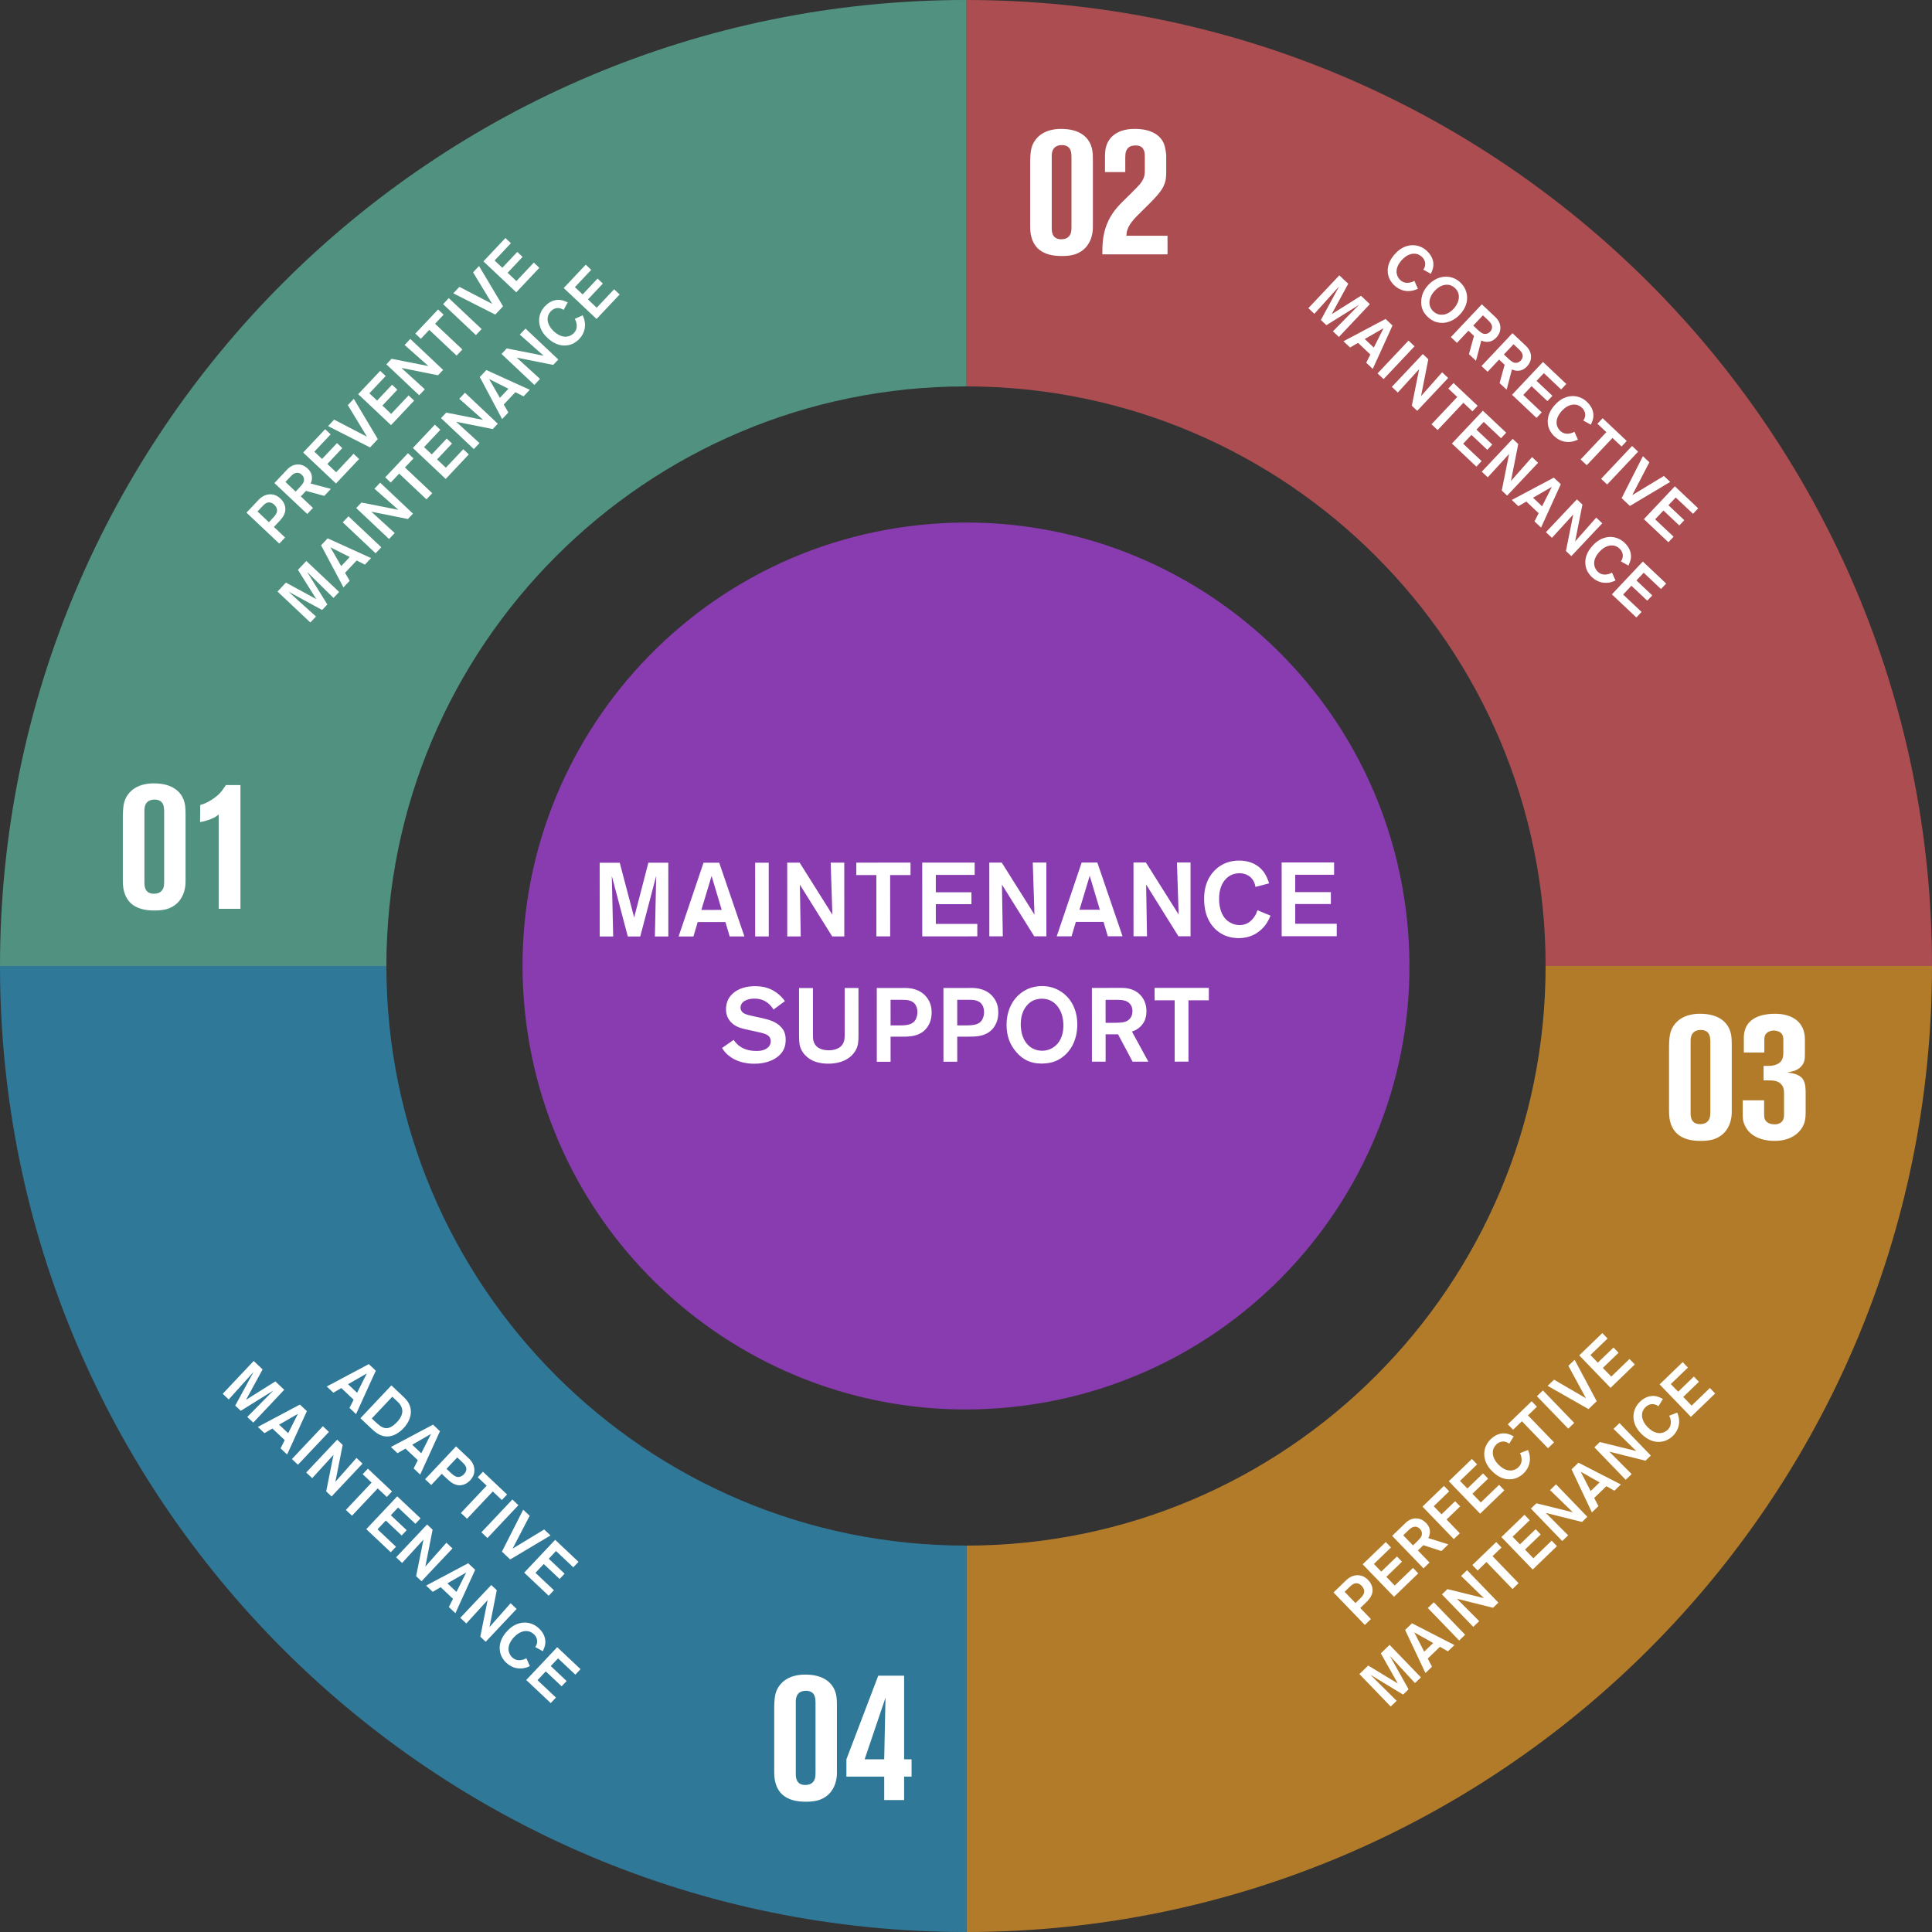 <?xml version="1.0" encoding="utf-8"?>
<!-- Generator: Adobe Illustrator 16.0.0, SVG Export Plug-In . SVG Version: 6.00 Build 0)  -->
<!DOCTYPE svg PUBLIC "-//W3C//DTD SVG 1.1//EN" "http://www.w3.org/Graphics/SVG/1.1/DTD/svg11.dtd">
<svg version="1.1" id="Layer_1" xmlns="http://www.w3.org/2000/svg" xmlns:xlink="http://www.w3.org/1999/xlink" x="0px" y="0px"
	 width="500px" height="500px" viewBox="0 0 500 500" enable-background="new 0 0 500 500" xml:space="preserve">
<rect x="0" y="0" width="500" height="500" fill="#333333" stroke="none"/>
<g opacity="0.8">
	<g>
		<path fill="#9D3ECE" d="M238.002,135.87c63.022-6.624,119.501,39.1,126.127,102.135c6.625,63.035-39.113,119.503-102.136,126.126
			c-63.034,6.626-119.501-39.1-126.127-102.135C129.241,198.962,174.968,142.495,238.002,135.87z"/>
	</g>
	<g opacity="0.8">
		<path fill="#60C7AB" d="M250.14,0v100c-0.05,0-0.09,0-0.14,0c-82.85,0-150,67.16-150,150H0C0,111.93,111.93,0,250,0
			C250.05,0,250.09,0,250.14,0z"/>
	</g>
	<g opacity="0.8">
		<path fill="#EF5C63" d="M500,250H400c0-82.79-67.08-149.92-149.86-150V0C388.15,0.08,500,111.98,500,250z"/>
	</g>
	<g opacity="0.8">
		<path fill="#FAA426" d="M400,250h100c0,138.02-111.85,249.92-249.86,250V400C332.92,399.92,400,332.789,400,250z"/>
	</g>
	<g opacity="0.8">
		<path fill="#2DA0D1" d="M250.14,400v100c-0.05,0-0.09,0-0.14,0C111.93,500,0,388.07,0,250h100c0,82.84,67.15,150,150,150
			C250.05,400,250.09,400,250.14,400z"/>
	</g>
</g>
<g>
	<path fill="#FFFFFF" d="M169.481,242.361l0.344-15.683l-4.13,15.685l-3.218,0.001l-4.144-15.681l0.358,15.683l-3.488,0.001
		l-0.008-19.089l5.191-0.002l3.737,14.167l3.671-14.17l5.165-0.002l0.008,19.089L169.481,242.361z"/>
	<path fill="#FFFFFF" d="M188.842,242.353l-1.11-3.731l-7.165,0.003l-1.107,3.732l-3.839,0.001l6.454-19.092l4.056-0.002
		l6.525,19.087L188.842,242.353z M184.157,226.699l-2.646,8.789l5.272-0.002L184.157,226.699z"/>
	<path fill="#FFFFFF" d="M195.441,242.35l-0.008-19.089l3.515-0.001l0.008,19.089L195.441,242.35z"/>
	<path fill="#FFFFFF" d="M215.368,242.342l-8.361-13.381l0.222,13.384l-3.488,0.001l-0.008-19.089l3.217-0.001l8.469,13.462
		l-0.438-13.465l3.515-0.001l0.008,19.089L215.368,242.342z"/>
	<path fill="#FFFFFF" d="M230.369,226.464l0.007,15.872l-3.569,0.001l-0.007-15.872l-5.191,0.002l-0.001-3.218l14.033-0.006
		l0.001,3.218L230.369,226.464z"/>
	<path fill="#FFFFFF" d="M238.678,242.332l-0.008-19.089l13.573-0.006l0.002,3.191l-10.059,0.004l0.002,4.488l9.221-0.004
		l0.001,3.082l-9.22,0.004l0.002,5.11l10.735-0.004l0.001,3.218L238.678,242.332z"/>
	<path fill="#FFFFFF" d="M267.665,242.32l-8.359-13.381l0.221,13.384l-3.488,0.001l-0.008-19.089l3.218-0.001l8.469,13.462
		l-0.438-13.465l3.516-0.001l0.008,19.089L267.665,242.32z"/>
	<path fill="#FFFFFF" d="M286.701,242.312l-1.109-3.731l-7.165,0.003l-1.107,3.732l-3.84,0.001l6.454-19.092l4.057-0.001
		l6.523,19.086L286.701,242.312z M282.017,226.658l-2.646,8.789l5.272-0.002L282.017,226.658z"/>
	<path fill="#FFFFFF" d="M304.98,242.304l-8.359-13.381l0.221,13.384l-3.488,0.001l-0.008-19.089l3.218-0.001l8.469,13.462
		l-0.438-13.465l3.516-0.001l0.008,19.089L304.98,242.304z"/>
	<path fill="#FFFFFF" d="M327.369,239.537c-0.892,1.136-2.973,3.246-6.813,3.248c-0.648,0-2.189-0.054-3.84-0.81
		c-2.163-1.027-5.085-3.622-5.088-9.272c0-1.027-0.001-3.758,1.756-6.273c0.919-1.325,3.107-3.706,7.299-3.708
		c3.65-0.001,5.57,1.81,6.436,3.026c0.623,0.919,1.002,1.865,1.327,2.866l-3.542,0.921c-0.027-0.243-0.135-0.865-0.487-1.514
		c-0.73-1.352-2.164-2.054-3.679-2.026c-1.081,0-1.838,0.325-2.216,0.515c-1.406,0.704-3.027,2.543-3.026,6.112
		c0,0.541,0.027,2.812,1.138,4.515c0.378,0.568,0.839,1.054,1.38,1.406c1.136,0.784,2.271,0.864,2.784,0.864
		c1.487,0,2.596-0.596,3.515-1.732c0.379-0.459,0.676-1.027,0.757-1.163c0.108-0.244,0.189-0.46,0.352-0.947l3.38,1.404
		C328.396,237.941,328.017,238.698,327.369,239.537z"/>
	<path fill="#FFFFFF" d="M331.697,242.293l-0.008-19.089l13.573-0.006l0.002,3.191l-10.059,0.004l0.002,4.488l9.22-0.004
		l0.001,3.082l-9.22,0.004l0.002,5.11l10.734-0.004l0.001,3.218L331.697,242.293z"/>
	<path fill="#FFFFFF" d="M201.469,273.309c-2.297,1.948-5.379,1.976-6.245,1.977c-1.136,0-4.786-0.052-7.437-2.836
		c-0.325-0.352-0.676-0.811-0.919-1.243l3-2.083c0.839,1.243,2.408,2.864,5.922,2.862c0.163,0,0.838,0,1.406-0.135
		c0.405-0.081,2.271-0.596,2.27-2.38c0-0.189-0.027-0.703-0.352-1.136c-0.65-0.865-2.38-1.107-3.327-1.324l-2.271-0.513
		c-0.974-0.216-2.028-0.432-2.894-0.891c-0.893-0.459-2.732-1.675-2.733-4.433c0-0.434,0.054-1.677,0.729-2.813
		c0.864-1.461,2.946-3.139,6.812-3.14c1.704-0.001,5.057,0.268,7.708,3.863l-2.946,2.191c-0.595-0.946-1.947-2.839-4.949-2.837
		c-0.189,0-2.596-0.026-3.379,1.461c-0.162,0.298-0.216,0.568-0.216,0.865c0,0.324,0.081,0.595,0.243,0.865
		c0.46,0.784,1.515,1.026,3.273,1.405l1.974,0.432c1.812,0.404,3.813,0.944,5.084,2.432c0.541,0.594,1.109,1.459,1.11,3.217
		C203.333,270.848,202.793,272.173,201.469,273.309z"/>
	<path fill="#FFFFFF" d="M221.856,270.894c-0.621,1.92-2.81,4.381-7.488,4.383c-2.244,0.001-4.488-0.538-6.058-2.268
		c-0.243-0.244-0.893-1.028-1.218-2.055c-0.297-0.973-0.298-1.865-0.299-3.894l-0.005-11.355l3.596-0.002l0.005,11.734
		c0,1.136,0.001,1.541,0.19,2.109c0.352,1.136,1.38,2.27,3.921,2.269c0.459,0,3.083-0.001,3.866-2.164
		c0.216-0.621,0.243-1.136,0.242-2.406l-0.005-11.545l3.569-0.002l0.005,11.004C222.18,268.893,222.207,269.813,221.856,270.894z"/>
	<path fill="#FFFFFF" d="M238.566,267.211c-1.648,1.055-3.433,1.083-5.299,1.083l-2.785,0.002l0.003,6.489l-3.569,0.001
		l-0.008-19.089l6.435-0.003c0.459,0,0.919-0.027,1.379,0c0.838,0.053,3.245,0.214,4.949,2.215c1.38,1.595,1.435,3.379,1.435,4.136
		C241.107,265.019,239.566,266.561,238.566,267.211z M236.995,260.154c-0.812-1.406-2.407-1.405-3.786-1.405l-2.731,0.002
		l0.003,6.625l2.569-0.002c0.243,0,0.514-0.027,0.757-0.027c1.839-0.082,2.649-0.649,3.109-1.407
		c0.189-0.324,0.514-1.027,0.513-2.001C237.428,261.344,237.293,260.695,236.995,260.154z"/>
	<path fill="#FFFFFF" d="M255.818,267.204c-1.648,1.054-3.434,1.082-5.299,1.083l-2.786,0.001l0.003,6.489l-3.569,0.002
		l-0.008-19.089l6.435-0.003c0.46,0,0.92-0.028,1.379-0.001c0.839,0.054,3.245,0.215,4.949,2.215c1.38,1.596,1.435,3.38,1.435,4.137
		C258.358,265.012,256.818,266.553,255.818,267.204z M254.247,260.146c-0.813-1.405-2.407-1.405-3.786-1.404l-2.731,0.001
		l0.003,6.625l2.569-0.001c0.243,0,0.514-0.027,0.757-0.027c1.839-0.082,2.649-0.649,3.109-1.408
		c0.189-0.324,0.513-1.027,0.513-2.001C254.68,261.336,254.544,260.687,254.247,260.146z"/>
	<path fill="#FFFFFF" d="M276.154,272.521c-0.432,0.46-1.54,1.569-3.243,2.191c-0.596,0.217-1.703,0.541-3.325,0.542
		c-2.704,0.001-4.76-0.89-6.545-2.944c-1.786-2.027-2.544-4.406-2.545-7.056c0-0.622,0.026-2.082,0.566-3.705
		c1.242-3.813,4.513-6.356,8.596-6.357c3.678-0.002,5.868,1.998,6.761,3.025c1.001,1.135,2.408,3.352,2.382,7.002
		C278.802,266.41,278.668,269.79,276.154,272.521z M274.067,260.976c-1-1.622-2.516-2.514-4.436-2.513
		c-1.189,0-2.054,0.38-2.433,0.569c-1.352,0.729-3.026,2.516-3.025,6.085c0.001,0.729,0.028,4.244,2.706,6.001
		c1.163,0.756,2.325,0.811,2.813,0.811c0.378-0.001,1.243-0.028,2.189-0.461c1.406-0.649,3.244-2.273,3.323-5.869
		C275.232,264.031,274.933,262.354,274.067,260.976z"/>
	<path fill="#FFFFFF" d="M293.109,274.759l-3.761-7.083l-3.218,0.002l0.003,7.084l-3.542,0.001l-0.008-19.089l7.813-0.003
		c0.865-0.001,3.435,0.079,5.139,2.323c1.109,1.459,1.165,3.108,1.165,3.73c0,0.297-0.027,1.243-0.351,2.136
		c-0.298,0.784-1.216,2.435-3.406,3.111l4.248,7.785L293.109,274.759z M291.886,259.319c-0.622-0.405-1.353-0.566-2.867-0.566
		l-2.893,0.002l0.003,5.948l1.271-0.001c2.082-0.001,3.38-0.001,4.245-0.461c0.541-0.298,1.432-1.001,1.432-2.542
		C293.077,261.213,293.022,260.077,291.886,259.319z"/>
	<path fill="#FFFFFF" d="M307.571,258.88l0.006,15.872l-3.569,0.002l-0.006-15.872l-5.191,0.002l-0.002-3.217l14.033-0.006
		l0.002,3.217L307.571,258.88z"/>
</g>
<g>
	<path fill="#FFFFFF" d="M73.802,132.324c-0.224,1.176-0.961,1.982-1.744,2.813l-1.168,1.24l2.889,2.724l-1.498,1.588l-8.497-8.012
		l2.7-2.864c0.193-0.205,0.375-0.42,0.58-0.614c0.375-0.35,1.457-1.354,3.063-1.271c1.289,0.056,2.105,0.781,2.443,1.099
		C73.893,130.274,73.932,131.607,73.802,132.324z M70.003,130.06c-0.966-0.229-1.636,0.481-2.215,1.094l-1.146,1.216l2.948,2.781
		l1.077-1.144c0.104-0.108,0.204-0.24,0.307-0.349c0.734-0.853,0.823-1.451,0.679-1.974c-0.064-0.22-0.241-0.659-0.675-1.068
		C70.713,130.367,70.368,130.155,70.003,130.06z"/>
	<path fill="#FFFFFF" d="M83.924,128.341l-4.73-1.301l-1.35,1.432l3.152,2.973l-1.486,1.577l-8.496-8.012l3.279-3.478
		c0.363-0.385,1.477-1.494,3.19-1.311c1.115,0.12,1.872,0.788,2.149,1.048c0.132,0.125,0.542,0.534,0.803,1.053
		c0.225,0.461,0.572,1.563-0.046,2.821l5.247,1.379L83.924,128.341z M76.541,122.403c-0.441,0.106-0.82,0.364-1.455,1.038
		l-1.215,1.288l2.648,2.496l0.533-0.566c0.873-0.926,1.418-1.504,1.577-2.082c0.094-0.365,0.155-1.058-0.53-1.705
		C77.883,122.668,77.355,122.215,76.541,122.403z"/>
	<path fill="#FFFFFF" d="M86.953,125.128l-8.496-8.012l5.696-6.041l1.421,1.339l-4.222,4.477l1.997,1.884l3.87-4.104l1.372,1.293
		l-3.87,4.104l2.274,2.145l4.506-4.778l1.432,1.351L86.953,125.128z"/>
	<path fill="#FFFFFF" d="M97.779,113.647l-2.02,2.142l-10.857-5.509l1.578-1.673l8.496,4.419l-4.956-8.174l1.544-1.636
		L97.779,113.647z"/>
	<path fill="#FFFFFF" d="M101.195,110.024l-8.496-8.012l5.695-6.041l1.421,1.339l-4.222,4.477l1.998,1.884l3.869-4.104l1.372,1.293
		l-3.87,4.104l2.275,2.145l4.505-4.777l1.433,1.351L101.195,110.024z"/>
	<path fill="#FFFFFF" d="M113.36,97.123l-9.464-1.899l6.049,5.521l-1.465,1.553l-8.496-8.012l1.35-1.432l9.545,1.885l-6.174-5.459
		l1.475-1.564l8.497,8.012L113.36,97.123z"/>
	<path fill="#FFFFFF" d="M112.594,83.783l7.064,6.661l-1.498,1.589l-7.064-6.661l-2.179,2.311l-1.433-1.351l5.89-6.246l1.433,1.351
		L112.594,83.783z"/>
	<path fill="#FFFFFF" d="M123.165,86.725l-8.497-8.012l1.476-1.564l8.497,8.012L123.165,86.725z"/>
	<path fill="#FFFFFF" d="M130.189,79.276l-2.02,2.142l-10.857-5.509l1.577-1.673l8.497,4.419l-4.957-8.174l1.544-1.637
		L130.189,79.276z"/>
	<path fill="#FFFFFF" d="M133.604,75.654l-8.497-8.012l5.697-6.042l1.42,1.339l-4.221,4.477l1.998,1.884l3.869-4.104l1.371,1.293
		l-3.869,4.104l2.275,2.145l4.504-4.777l1.433,1.351L133.604,75.654z"/>
	<path fill="#FFFFFF" d="M86.307,154.745l-6.832-6.737l5.243,8.422l-1.35,1.432l-8.717-4.74l7.127,6.425l-1.463,1.553l-8.497-8.011
		l2.179-2.311l7.873,4.286l-4.764-7.583l2.168-2.298l8.496,8.011L86.307,154.745z"/>
	<path fill="#FFFFFF" d="M94.433,146.128l-2.127-1.073l-3.008,3.189l1.197,2.059l-1.612,1.709l-5.784-10.888l1.702-1.805
		l11.231,5.111L94.433,146.128z M85.502,141.639l2.799,4.868l2.213-2.347L85.502,141.639z"/>
	<path fill="#FFFFFF" d="M97.202,143.192l-8.497-8.011l1.476-1.564l8.497,8.011L97.202,143.192z"/>
	<path fill="#FFFFFF" d="M105.565,134.322l-9.464-1.898l6.049,5.521l-1.465,1.552l-8.496-8.011l1.35-1.432l9.545,1.885l-6.174-5.459
		l1.475-1.564l8.497,8.011L105.565,134.322z"/>
	<path fill="#FFFFFF" d="M104.799,120.982l7.064,6.661l-1.498,1.588l-7.064-6.661l-2.179,2.311l-1.433-1.35l5.89-6.246l1.433,1.35
		L104.799,120.982z"/>
	<path fill="#FFFFFF" d="M115.347,123.948l-8.497-8.011l5.696-6.041l1.42,1.339l-4.221,4.477l1.998,1.884l3.869-4.104l1.372,1.294
		l-3.87,4.104l2.275,2.145l4.504-4.777l1.433,1.35L115.347,123.948z"/>
	<path fill="#FFFFFF" d="M127.511,111.048l-9.463-1.898l6.047,5.521l-1.463,1.552l-8.497-8.011l1.351-1.432l9.545,1.885
		l-6.175-5.459l1.476-1.564l8.496,8.011L127.511,111.048z"/>
	<path fill="#FFFFFF" d="M135.501,102.575l-2.126-1.073l-3.008,3.189l1.196,2.059l-1.612,1.709l-5.783-10.888l1.701-1.805
		l11.231,5.111L135.501,102.575z M126.57,98.087l2.799,4.868l2.213-2.347L126.57,98.087z"/>
	<path fill="#FFFFFF" d="M143.172,94.44l-9.463-1.898l6.047,5.521l-1.463,1.552l-8.497-8.011l1.351-1.432l9.545,1.885l-6.175-5.459
		l1.476-1.564l8.496,8.011L143.172,94.44z"/>
	<path fill="#FFFFFF" d="M151.34,83.318c0.131,0.874,0.195,2.686-1.415,4.395c-0.272,0.289-0.943,0.952-1.972,1.368
		c-1.366,0.532-3.747,0.742-6.262-1.629c-0.457-0.431-1.673-1.577-2.055-3.415c-0.204-0.965-0.344-2.938,1.416-4.804
		c1.531-1.625,3.143-1.719,4.049-1.593c0.67,0.109,1.25,0.338,1.831,0.613l-1.077,1.962c-0.12-0.09-0.442-0.303-0.879-0.418
		c-0.908-0.243-1.822,0.1-2.445,0.786c-0.454,0.481-0.627,0.955-0.702,1.202c-0.277,0.921-0.14,2.415,1.449,3.913
		c0.24,0.227,1.263,1.168,2.485,1.39c0.412,0.069,0.821,0.069,1.205-0.024c0.826-0.176,1.338-0.647,1.554-0.876
		c0.624-0.662,0.825-1.405,0.705-2.292c-0.046-0.361-0.173-0.732-0.199-0.824c-0.063-0.15-0.126-0.277-0.274-0.554l2.045-0.915
		C151.061,82.192,151.24,82.678,151.34,83.318z"/>
	<path fill="#FFFFFF" d="M154.384,82.55l-8.497-8.011l5.697-6.041l1.42,1.339l-4.222,4.477l1.998,1.884l3.87-4.104l1.371,1.294
		l-3.869,4.104l2.274,2.145l4.505-4.777l1.432,1.35L154.384,82.55z"/>
</g>
<g>
	<path fill="#FFFFFF" d="M365.242,75.274c-0.874,0.131-2.685,0.195-4.394-1.416c-0.289-0.271-0.952-0.943-1.368-1.972
		c-0.532-1.365-0.742-3.746,1.63-6.261c0.431-0.457,1.577-1.673,3.415-2.055c0.965-0.203,2.939-0.344,4.804,1.414
		c1.625,1.533,1.719,3.145,1.594,4.05c-0.109,0.67-0.338,1.25-0.613,1.831l-1.963-1.076c0.091-0.121,0.303-0.442,0.419-0.879
		c0.243-0.908-0.101-1.822-0.786-2.445c-0.481-0.455-0.955-0.627-1.203-0.703c-0.921-0.276-2.415-0.139-3.913,1.449
		c-0.227,0.24-1.168,1.264-1.39,2.486c-0.069,0.412-0.069,0.82,0.024,1.205c0.176,0.826,0.647,1.338,0.876,1.553
		c0.662,0.625,1.405,0.825,2.291,0.706c0.361-0.046,0.732-0.173,0.825-0.2c0.151-0.063,0.277-0.125,0.554-0.273l0.914,2.045
		C366.369,74.995,365.883,75.174,365.242,75.274z"/>
	<path fill="#FFFFFF" d="M373.559,83.548c-0.385,0.022-1.344,0.052-2.363-0.387c-0.355-0.153-0.985-0.475-1.707-1.155
		c-1.204-1.135-1.744-2.395-1.676-4.058c0.057-1.651,0.719-3.028,1.831-4.208c0.261-0.277,0.885-0.915,1.807-1.41
		c2.153-1.175,4.676-0.934,6.494,0.78c1.637,1.543,1.771,3.353,1.737,4.185c-0.031,0.926-0.336,2.502-1.88,4.115
		C377.303,81.94,375.824,83.388,373.559,83.548z M377.478,77.535c0.236-1.142-0.063-2.174-0.918-2.98
		c-0.53-0.499-1.074-0.693-1.321-0.768c-0.908-0.243-2.403-0.152-3.901,1.437c-0.306,0.325-1.77,1.9-1.316,3.806
		c0.2,0.825,0.695,1.338,0.912,1.542c0.168,0.159,0.565,0.51,1.167,0.714c0.898,0.302,2.397,0.352,3.943-1.215
		C376.713,79.383,377.284,78.512,377.478,77.535z"/>
	<path fill="#FFFFFF" d="M380.163,91.662l1.3-4.73l-1.432-1.35l-2.973,3.152l-1.576-1.486l8.012-8.497l3.478,3.28
		c0.385,0.362,1.494,1.477,1.311,3.19c-0.119,1.115-0.788,1.872-1.048,2.149c-0.125,0.132-0.534,0.541-1.053,0.803
		c-0.461,0.225-1.563,0.572-2.821-0.046l-1.379,5.247L380.163,91.662z M386.101,84.28c-0.106-0.441-0.364-0.82-1.038-1.455
		l-1.288-1.215l-2.496,2.648l0.566,0.533c0.926,0.873,1.504,1.418,2.082,1.577c0.366,0.095,1.058,0.155,1.705-0.53
		C385.836,85.621,386.288,85.094,386.101,84.28z"/>
	<path fill="#FFFFFF" d="M388.094,99.141l1.3-4.73l-1.432-1.351l-2.973,3.153l-1.577-1.486l8.012-8.497l3.478,3.279
		c0.385,0.363,1.494,1.478,1.311,3.19c-0.119,1.115-0.788,1.873-1.048,2.149c-0.125,0.132-0.534,0.542-1.053,0.803
		c-0.461,0.225-1.563,0.573-2.821-0.046l-1.379,5.248L388.094,99.141z M394.031,91.758c-0.106-0.441-0.364-0.82-1.038-1.455
		l-1.287-1.215l-2.496,2.647l0.565,0.533c0.926,0.874,1.504,1.419,2.082,1.577c0.366,0.095,1.058,0.156,1.705-0.53
		C393.766,93.1,394.219,92.572,394.031,91.758z"/>
	<path fill="#FFFFFF" d="M391.307,102.17l8.012-8.496l6.041,5.696l-1.34,1.421l-4.476-4.222l-1.884,1.997l4.104,3.87l-1.294,1.372
		l-4.104-3.87l-2.145,2.274l4.778,4.506l-1.351,1.432L391.307,102.17z"/>
	<path fill="#FFFFFF" d="M406.653,114.323c-0.873,0.131-2.686,0.195-4.395-1.416c-0.288-0.273-0.951-0.943-1.368-1.973
		c-0.531-1.365-0.742-3.746,1.63-6.262c0.432-0.457,1.578-1.672,3.415-2.055c0.965-0.203,2.938-0.344,4.804,1.416
		c1.625,1.531,1.719,3.145,1.594,4.049c-0.109,0.67-0.338,1.25-0.613,1.832l-1.963-1.078c0.09-0.119,0.303-0.441,0.419-0.879
		c0.243-0.907-0.101-1.821-0.786-2.445c-0.48-0.453-0.953-0.627-1.202-0.701c-0.921-0.277-2.414-0.141-3.912,1.449
		c-0.228,0.24-1.168,1.262-1.39,2.485c-0.069,0.412-0.069,0.821,0.023,1.205c0.177,0.825,0.648,1.337,0.877,1.554
		c0.662,0.623,1.404,0.824,2.291,0.705c0.361-0.045,0.731-0.174,0.824-0.199c0.15-0.063,0.277-0.126,0.555-0.273l0.913,2.043
		C407.78,114.043,407.293,114.221,406.653,114.323z"/>
	<path fill="#FFFFFF" d="M417.307,113.342l-6.66,7.064l-1.59-1.498l6.662-7.064l-2.311-2.179l1.35-1.433l6.246,5.89l-1.35,1.433
		L417.307,113.342z"/>
	<path fill="#FFFFFF" d="M414.365,123.912l8.012-8.496l1.564,1.476l-8.012,8.497L414.365,123.912z"/>
	<path fill="#FFFFFF" d="M421.815,130.938l-2.143-2.021l5.509-10.856l1.673,1.577l-4.42,8.497l8.174-4.957l1.637,1.544
		L421.815,130.938z"/>
	<path fill="#FFFFFF" d="M425.437,134.353l8.012-8.497l6.041,5.697l-1.339,1.42l-4.477-4.221l-1.885,1.998l4.104,3.869l-1.293,1.371
		l-4.104-3.869l-2.145,2.275l4.777,4.504l-1.351,1.433L425.437,134.353z"/>
	<path fill="#FFFFFF" d="M344.956,85.745l6.737-6.832l-8.422,5.243l-1.432-1.35l4.74-8.717l-6.425,7.127l-1.553-1.463l8.011-8.497
		l2.311,2.179l-4.286,7.873l7.583-4.764l2.298,2.168l-8.011,8.496L344.956,85.745z"/>
	<path fill="#FFFFFF" d="M353.573,93.871l1.073-2.127l-3.189-3.008l-2.059,1.197l-1.709-1.612l10.888-5.784l1.805,1.702
		l-5.111,11.231L353.573,93.871z M358.061,84.94l-4.868,2.799l2.347,2.213L358.061,84.94z"/>
	<path fill="#FFFFFF" d="M356.509,96.64l8.011-8.497l1.564,1.476l-8.011,8.497L356.509,96.64z"/>
	<path fill="#FFFFFF" d="M365.379,105.003l1.898-9.464l-5.521,6.049l-1.552-1.465l8.011-8.496l1.432,1.35l-1.885,9.545l5.459-6.174
		l1.564,1.475l-8.011,8.497L365.379,105.003z"/>
	<path fill="#FFFFFF" d="M378.719,104.237l-6.661,7.064l-1.588-1.498l6.661-7.064l-2.311-2.179l1.35-1.433l6.246,5.89l-1.35,1.433
		L378.719,104.237z"/>
	<path fill="#FFFFFF" d="M375.752,114.785l8.011-8.497l6.041,5.696l-1.339,1.42l-4.477-4.221l-1.884,1.998l4.104,3.869l-1.294,1.372
		l-4.104-3.87l-2.145,2.275l4.777,4.504l-1.35,1.433L375.752,114.785z"/>
	<path fill="#FFFFFF" d="M388.653,126.949l1.898-9.463l-5.521,6.047l-1.552-1.463l8.011-8.497l1.432,1.351l-1.885,9.545l5.459-6.175
		l1.564,1.476l-8.011,8.496L388.653,126.949z"/>
	<path fill="#FFFFFF" d="M397.125,134.939l1.073-2.126l-3.189-3.008l-2.059,1.196l-1.709-1.612l10.888-5.783l1.806,1.701
		l-5.112,11.231L397.125,134.939z M401.614,126.008l-4.868,2.799l2.347,2.213L401.614,126.008z"/>
	<path fill="#FFFFFF" d="M405.26,142.61l1.898-9.463l-5.52,6.047l-1.553-1.463l8.012-8.497l1.432,1.351l-1.885,9.545l5.459-6.175
		l1.564,1.476l-8.012,8.496L405.26,142.61z"/>
	<path fill="#FFFFFF" d="M416.383,150.778c-0.875,0.131-2.687,0.195-4.395-1.415c-0.289-0.272-0.953-0.943-1.369-1.972
		c-0.531-1.366-0.742-3.747,1.63-6.262c0.431-0.457,1.577-1.673,3.415-2.055c0.965-0.204,2.938-0.344,4.804,1.416
		c1.624,1.531,1.719,3.143,1.593,4.049c-0.108,0.67-0.338,1.25-0.612,1.831l-1.962-1.077c0.09-0.12,0.303-0.442,0.418-0.879
		c0.242-0.908-0.1-1.822-0.785-2.445c-0.482-0.454-0.955-0.627-1.202-0.702c-0.921-0.277-2.415-0.14-3.913,1.449
		c-0.227,0.24-1.168,1.263-1.39,2.485c-0.069,0.412-0.069,0.821,0.024,1.205c0.176,0.826,0.646,1.338,0.875,1.554
		c0.662,0.624,1.406,0.825,2.292,0.705c0.36-0.046,0.731-0.173,0.824-0.199c0.15-0.063,0.277-0.126,0.554-0.274l0.914,2.045
		C417.509,150.499,417.023,150.678,416.383,150.778z"/>
	<path fill="#FFFFFF" d="M417.151,153.822l8.012-8.497l6.041,5.697l-1.34,1.42l-4.477-4.222l-1.883,1.998l4.104,3.87l-1.295,1.371
		l-4.104-3.869l-2.145,2.274l4.777,4.505l-1.35,1.432L417.151,153.822z"/>
</g>
<g>
	<path fill="#FFFFFF" d="M90.447,364.367l1.072-2.127l-3.189-3.006l-2.06,1.195l-1.708-1.611l10.888-5.785l1.805,1.703
		l-5.111,11.231L90.447,364.367z M94.935,355.436l-4.867,2.8l2.347,2.213L94.935,355.436z"/>
	<path fill="#FFFFFF" d="M98.281,371.322c-0.95-0.463-1.54-1.019-2.298-1.733l-2.708-2.554l8.012-8.497l3.044,2.871
		c0.385,0.363,0.832,0.83,1.137,1.254c0.342,0.481,0.995,1.621,0.843,3.205c-0.092,0.846-0.483,2.272-1.901,3.776
		C102.821,371.328,100.571,372.412,98.281,371.322z M104.108,364.949c-0.031-0.256-0.115-0.746-0.459-1.297
		c-0.307-0.494-0.535-0.688-1.281-1.391l-0.842-0.794l-5.311,5.632l0.421,0.397c0.854,0.806,1.371,1.271,1.813,1.573
		c0.251,0.168,0.944,0.639,1.876,0.518c1.164-0.174,2.31-1.437,2.411-1.545C103.927,366.78,104.177,365.742,104.108,364.949z"/>
	<path fill="#FFFFFF" d="M107.054,380.028l1.072-2.127l-3.189-3.007l-2.06,1.196l-1.708-1.611l10.888-5.785l1.805,1.703
		l-5.111,11.23L107.054,380.028z M111.543,371.096l-4.867,2.8l2.347,2.213L111.543,371.096z"/>
	<path fill="#FFFFFF" d="M118.379,384.34c-1.176-0.223-1.982-0.959-2.813-1.742l-1.239-1.169l-2.724,2.888l-1.588-1.497l8.012-8.497
		l2.864,2.701c0.205,0.193,0.421,0.374,0.614,0.578c0.35,0.377,1.353,1.459,1.271,3.064c-0.057,1.289-0.781,2.105-1.099,2.442
		C120.43,384.432,119.097,384.471,118.379,384.34z M120.643,380.541c0.229-0.967-0.481-1.636-1.095-2.215l-1.215-1.146l-2.781,2.949
		l1.143,1.078c0.108,0.102,0.241,0.203,0.349,0.306c0.853,0.735,1.452,0.823,1.974,0.679c0.22-0.064,0.66-0.241,1.068-0.675
		C120.337,381.252,120.549,380.906,120.643,380.541z"/>
	<path fill="#FFFFFF" d="M127.531,385.99l-6.661,7.064l-1.588-1.498l6.661-7.064l-2.311-2.179l1.351-1.433l6.246,5.891l-1.351,1.432
		L127.531,385.99z"/>
	<path fill="#FFFFFF" d="M124.589,396.562l8.012-8.497l1.564,1.476l-8.012,8.497L124.589,396.562z"/>
	<path fill="#FFFFFF" d="M132.038,403.586l-2.142-2.02l5.508-10.857l1.673,1.577l-4.419,8.497l8.174-4.957l1.637,1.544
		L132.038,403.586z"/>
	<path fill="#FFFFFF" d="M135.66,407.002l8.012-8.497l6.042,5.696l-1.339,1.422l-4.477-4.223l-1.884,1.998l4.104,3.869l-1.293,1.371
		l-4.104-3.869l-2.145,2.275l4.777,4.504l-1.351,1.434L135.66,407.002z"/>
	<path fill="#FFFFFF" d="M63.995,366.706l6.737-6.832l-8.422,5.243l-1.432-1.35l4.74-8.717l-6.425,7.127l-1.553-1.463l8.011-8.497
		l2.311,2.179l-4.286,7.873l7.583-4.764l2.298,2.168l-8.011,8.496L63.995,366.706z"/>
	<path fill="#FFFFFF" d="M72.612,374.832l1.073-2.127l-3.189-3.008l-2.059,1.197l-1.709-1.612l10.888-5.784l1.805,1.702
		l-5.111,11.231L72.612,374.832z M77.1,365.901l-4.868,2.799l2.347,2.213L77.1,365.901z"/>
	<path fill="#FFFFFF" d="M75.548,377.601l8.011-8.497l1.564,1.476l-8.011,8.497L75.548,377.601z"/>
	<path fill="#FFFFFF" d="M84.418,385.964l1.898-9.464l-5.521,6.049l-1.552-1.465l8.011-8.496l1.432,1.35l-1.885,9.545l5.459-6.174
		l1.564,1.475l-8.011,8.497L84.418,385.964z"/>
	<path fill="#FFFFFF" d="M97.758,385.198l-6.661,7.064l-1.588-1.498l6.661-7.064l-2.311-2.179l1.35-1.433l6.246,5.89l-1.35,1.433
		L97.758,385.198z"/>
	<path fill="#FFFFFF" d="M94.791,395.746l8.011-8.497l6.041,5.696l-1.339,1.42l-4.477-4.221l-1.884,1.998l4.104,3.869l-1.294,1.372
		l-4.104-3.87l-2.145,2.275l4.777,4.504l-1.35,1.433L94.791,395.746z"/>
	<path fill="#FFFFFF" d="M107.692,407.91l1.898-9.462l-5.521,6.046l-1.552-1.463l8.011-8.497l1.432,1.351l-1.885,9.544l5.459-6.174
		l1.564,1.475l-8.011,8.496L107.692,407.91z"/>
	<path fill="#FFFFFF" d="M116.164,415.9l1.073-2.127l-3.189-3.008l-2.059,1.197l-1.709-1.613l10.888-5.783l1.805,1.701
		l-5.111,11.232L116.164,415.9z M120.653,406.969l-4.868,2.799l2.347,2.213L120.653,406.969z"/>
	<path fill="#FFFFFF" d="M124.3,423.57l1.898-9.463l-5.521,6.047l-1.552-1.463l8.011-8.496l1.432,1.35l-1.885,9.545l5.459-6.174
		l1.564,1.475l-8.011,8.496L124.3,423.57z"/>
	<path fill="#FFFFFF" d="M135.422,431.738c-0.874,0.131-2.686,0.195-4.395-1.414c-0.289-0.273-0.952-0.943-1.368-1.973
		c-0.532-1.365-0.742-3.746,1.629-6.262c0.431-0.457,1.577-1.672,3.415-2.055c0.965-0.203,2.938-0.344,4.804,1.416
		c1.625,1.531,1.719,3.143,1.593,4.049c-0.109,0.67-0.338,1.25-0.613,1.832l-1.962-1.078c0.09-0.119,0.303-0.441,0.418-0.879
		c0.243-0.908-0.1-1.822-0.786-2.445c-0.481-0.453-0.955-0.627-1.202-0.701c-0.921-0.277-2.415-0.141-3.913,1.449
		c-0.227,0.24-1.168,1.262-1.39,2.484c-0.069,0.412-0.069,0.822,0.024,1.205c0.176,0.826,0.647,1.338,0.876,1.555
		c0.662,0.623,1.405,0.824,2.292,0.705c0.361-0.047,0.732-0.174,0.824-0.199c0.15-0.064,0.277-0.127,0.554-0.275l0.915,2.045
		C136.548,431.461,136.062,431.638,135.422,431.738z"/>
	<path fill="#FFFFFF" d="M136.19,434.783l8.011-8.498l6.041,5.697l-1.339,1.42l-4.477-4.221l-1.884,1.998l4.104,3.869l-1.294,1.371
		l-4.104-3.869l-2.145,2.275l4.777,4.504l-1.35,1.432L136.19,434.783z"/>
</g>
<g>
	<path fill="#FFFFFF" d="M355.136,412.244c-0.278,1.164-1.053,1.935-1.874,2.727l-1.227,1.184l2.758,2.856l-1.572,1.517
		l-8.108-8.404l2.833-2.732c0.203-0.195,0.393-0.403,0.607-0.586c0.392-0.333,1.52-1.283,3.12-1.127
		c1.284,0.117,2.065,0.88,2.388,1.213C355.325,410.2,355.302,411.533,355.136,412.244z M351.448,409.802
		c-0.954-0.273-1.656,0.404-2.264,0.989l-1.202,1.16l2.813,2.917l1.131-1.092c0.107-0.104,0.215-0.23,0.322-0.333
		c0.775-0.817,0.891-1.411,0.771-1.94c-0.055-0.223-0.21-0.67-0.623-1.099C352.143,410.142,351.809,409.914,351.448,409.802z"/>
	<path fill="#FFFFFF" d="M360.768,413.245l-8.108-8.403l5.976-5.766l1.355,1.405l-4.428,4.273l1.906,1.975l4.059-3.916l1.31,1.357
		l-4.06,3.916l2.172,2.25l4.725-4.561l1.367,1.417L360.768,413.245z"/>
	<path fill="#FFFFFF" d="M373.029,401.415l-4.663-1.522l-1.417,1.367l3.009,3.118l-1.559,1.505l-8.109-8.404l3.44-3.319
		c0.381-0.367,1.546-1.423,3.249-1.158c1.108,0.171,1.833,0.874,2.098,1.148c0.126,0.131,0.516,0.559,0.752,1.09
		c0.203,0.471,0.498,1.588-0.18,2.816l5.178,1.625L373.029,401.415z M365.934,395.135c-0.445,0.086-0.836,0.325-1.502,0.968
		l-1.273,1.229l2.526,2.618l0.56-0.54c0.916-0.884,1.488-1.436,1.674-2.004c0.111-0.361,0.205-1.05-0.449-1.728
		C367.262,395.463,366.757,394.986,365.934,395.135z"/>
	<path fill="#FFFFFF" d="M371.05,389.81l2.021,2.095l3.512-3.388l1.297,1.345l-3.512,3.388l3.435,3.559l-1.56,1.504l-8.108-8.403
		l5.559-5.364l1.355,1.405L371.05,389.81z"/>
	<path fill="#FFFFFF" d="M383.052,391.744l-8.109-8.403l5.977-5.766l1.355,1.405l-4.429,4.272l1.907,1.976l4.059-3.917l1.309,1.357
		l-4.059,3.917l2.171,2.25l4.726-4.56l1.367,1.417L383.052,391.744z"/>
	<path fill="#FFFFFF" d="M395.915,376.989c0.09,0.879,0.068,2.692-1.622,4.323c-0.286,0.275-0.987,0.906-2.034,1.274
		c-1.39,0.466-3.777,0.564-6.178-1.924c-0.438-0.452-1.597-1.654-1.891-3.508c-0.158-0.974-0.205-2.951,1.64-4.731
		c1.607-1.551,3.222-1.569,4.12-1.4c0.664,0.141,1.232,0.396,1.8,0.699l-1.169,1.91c-0.115-0.096-0.426-0.324-0.857-0.46
		c-0.895-0.285-1.824,0.015-2.48,0.669c-0.476,0.459-0.671,0.924-0.758,1.168c-0.319,0.907-0.253,2.405,1.264,3.977
		c0.229,0.238,1.205,1.226,2.418,1.505c0.408,0.089,0.816,0.108,1.203,0.033c0.834-0.137,1.368-0.583,1.594-0.802
		c0.655-0.632,0.891-1.365,0.813-2.255c-0.027-0.362-0.139-0.739-0.16-0.833c-0.056-0.154-0.112-0.283-0.247-0.566l2.085-0.816
		C395.688,375.849,395.844,376.344,395.915,376.989z"/>
	<path fill="#FFFFFF" d="M395.438,366.299l6.742,6.987l-1.57,1.517l-6.743-6.987l-2.286,2.205l-1.366-1.416l6.178-5.961l1.366,1.416
		L395.438,366.299z"/>
	<path fill="#FFFFFF" d="M405.858,369.738l-8.108-8.403l1.548-1.493l8.109,8.403L405.858,369.738z"/>
	<path fill="#FFFFFF" d="M413.227,362.628l-2.119,2.044l-10.584-6.014l1.654-1.597l8.277,4.815l-4.564-8.399l1.619-1.562
		L413.227,362.628z"/>
	<path fill="#FFFFFF" d="M416.809,359.171l-8.107-8.403l5.975-5.766l1.355,1.405l-4.428,4.273l1.906,1.976l4.059-3.917l1.309,1.357
		l-4.059,3.917l2.172,2.25l4.725-4.56l1.367,1.417L416.809,359.171z"/>
	<path fill="#FFFFFF" d="M366.2,435.586l-6.506-7.053l4.84,8.661l-1.416,1.366l-8.482-5.146l6.815,6.755l-1.535,1.481l-8.108-8.403
		l2.285-2.205l7.661,4.651l-4.399-7.799l2.273-2.193l8.108,8.404L366.2,435.586z"/>
	<path fill="#FFFFFF" d="M374.723,427.363l-2.072-1.172l-3.154,3.043l1.097,2.113l-1.69,1.631l-5.264-11.148l1.785-1.723
		l10.977,5.636L374.723,427.363z M366.014,422.457l2.566,4.994l2.321-2.239L366.014,422.457z"/>
	<path fill="#FFFFFF" d="M377.628,424.56l-8.107-8.404l1.547-1.493l8.108,8.403L377.628,424.56z"/>
	<path fill="#FFFFFF" d="M386.401,416.095l-9.363-2.344l5.78,5.801l-1.536,1.481l-8.107-8.403l1.416-1.367l9.445,2.332l-5.91-5.743
		l1.547-1.493l8.109,8.404L386.401,416.095z"/>
	<path fill="#FFFFFF" d="M386.265,402.734l6.741,6.986l-1.57,1.517l-6.742-6.987l-2.285,2.205l-1.367-1.416l6.178-5.961l1.367,1.417
		L386.265,402.734z"/>
	<path fill="#FFFFFF" d="M396.661,406.195l-8.107-8.404l5.975-5.766l1.355,1.405l-4.428,4.272l1.906,1.976l4.059-3.917l1.311,1.357
		l-4.06,3.916l2.171,2.25l4.724-4.56l1.367,1.417L396.661,406.195z"/>
	<path fill="#FFFFFF" d="M409.422,393.883l-9.364-2.343l5.78,5.8l-1.535,1.481l-8.109-8.404l1.417-1.367l9.446,2.333l-5.91-5.744
		l1.547-1.493l8.107,8.404L409.422,393.883z"/>
	<path fill="#FFFFFF" d="M417.801,385.797l-2.072-1.172l-3.154,3.044l1.096,2.113l-1.689,1.631l-5.264-11.149l1.785-1.723
		l10.977,5.636L417.801,385.797z M409.092,380.891l2.566,4.994l2.322-2.24L409.092,380.891z"/>
	<path fill="#FFFFFF" d="M425.848,378.032l-9.363-2.343l5.781,5.8l-1.537,1.482l-8.107-8.404l1.416-1.367l9.445,2.333l-5.91-5.744
		l1.549-1.493l8.107,8.404L425.848,378.032z"/>
	<path fill="#FFFFFF" d="M434.531,367.308c0.09,0.879,0.07,2.692-1.621,4.323c-0.285,0.276-0.986,0.906-2.033,1.273
		c-1.391,0.467-3.777,0.564-6.178-1.923c-0.438-0.453-1.598-1.654-1.891-3.508c-0.158-0.974-0.205-2.951,1.641-4.731
		c1.605-1.55,3.221-1.568,4.119-1.4c0.664,0.141,1.232,0.396,1.801,0.699l-1.17,1.91c-0.115-0.096-0.428-0.324-0.857-0.459
		c-0.895-0.286-1.824,0.014-2.48,0.669c-0.477,0.459-0.672,0.924-0.758,1.167c-0.32,0.907-0.252,2.405,1.264,3.977
		c0.229,0.238,1.205,1.227,2.418,1.506c0.406,0.089,0.816,0.108,1.203,0.033c0.834-0.137,1.367-0.584,1.594-0.802
		c0.654-0.631,0.891-1.364,0.813-2.255c-0.029-0.363-0.139-0.739-0.16-0.833c-0.057-0.153-0.113-0.283-0.248-0.566l2.086-0.816
		C434.307,366.17,434.461,366.664,434.531,367.308z"/>
	<path fill="#FFFFFF" d="M437.608,366.685l-8.107-8.404l5.975-5.766l1.355,1.405l-4.428,4.272l1.906,1.976l4.059-3.917l1.311,1.357
		l-4.059,3.917l2.17,2.25l4.725-4.56l1.367,1.417L437.608,366.685z"/>
</g>
<g>
	<path fill="#FFFFFF" d="M47.734,230.436c-0.289,1.204-1.3,3.902-4.672,4.865c-0.578,0.145-1.542,0.337-2.987,0.337
		c-2.264,0-4.625-0.337-6.359-2.023c-0.385-0.385-1.011-1.108-1.445-2.36c-0.289-0.915-0.482-1.638-0.482-3.517v-16.571
		c0-0.434,0.048-0.867,0.048-1.349c0.096-1.638,0.337-2.938,1.349-4.287c2.12-2.794,5.732-2.794,6.648-2.794
		c4.865,0,6.937,2.216,7.708,4.287c0.337,0.916,0.481,1.734,0.481,3.661v17.197C48.023,228.846,47.975,229.521,47.734,230.436z
		 M42.484,210.541c0-0.096,0.048-1.397-0.193-2.12c-0.337-1.108-1.252-1.493-2.312-1.493c-2.891,0.048-2.602,2.698-2.602,3.372
		v18.016c0,0.674-0.096,2.987,2.457,2.987c0.819,0,1.349-0.241,1.638-0.434c1.012-0.723,1.012-1.879,1.012-2.938V210.541z"/>
	<path fill="#FFFFFF" d="M56.595,235.205v-24.423c-0.241,0.193-0.481,0.386-0.771,0.578c-0.626,0.385-2.072,1.06-4.047,1.397
		l0.048-4.432c0.241-0.097,0.626-0.145,1.156-0.385c0.53-0.193,2.505-1.205,3.854-2.602c0.578-0.626,0.819-0.963,1.638-2.167h3.757
		v32.034H56.595z"/>
</g>
<g>
	<path fill="#FFFFFF" d="M282.548,61.058c-0.289,1.204-1.301,3.902-4.673,4.865c-0.578,0.145-1.541,0.337-2.986,0.337
		c-2.264,0-4.625-0.337-6.358-2.023c-0.386-0.385-1.012-1.108-1.445-2.36c-0.289-0.915-0.481-1.638-0.481-3.517V41.79
		c0-0.434,0.048-0.867,0.048-1.349c0.097-1.638,0.337-2.938,1.349-4.287c2.119-2.794,5.732-2.794,6.647-2.794
		c4.865,0,6.938,2.216,7.708,4.287c0.337,0.916,0.481,1.734,0.481,3.661v17.197C282.837,59.469,282.789,60.143,282.548,61.058z
		 M277.297,41.163c0-0.096,0.049-1.397-0.192-2.12c-0.337-1.108-1.252-1.493-2.313-1.493c-2.89,0.048-2.601,2.698-2.601,3.372
		v18.016c0,0.674-0.097,2.987,2.456,2.987c0.819,0,1.349-0.241,1.638-0.434c1.012-0.723,1.012-1.879,1.012-2.938V41.163z"/>
	<path fill="#FFFFFF" d="M285.292,65.827v-0.771c0-2.891,0.337-5.396,1.638-8.093c1.253-2.553,2.938-4.143,4.962-6.118
		c0.481-0.482,1.012-0.963,1.493-1.493c0.915-0.916,1.975-1.879,2.505-3.083c0.337-0.723,0.386-1.397,0.386-2.168v-3.661
		c0-0.915-0.145-1.782-0.819-2.36c-0.578-0.434-1.301-0.434-1.541-0.434c-0.145,0-0.867,0-1.397,0.241
		c-1.156,0.578-1.301,1.734-1.301,2.842v3.806h-5.251v-3.902c0-1.927,0.241-3.517,1.542-5.01c2.119-2.313,5.396-2.264,6.214-2.264
		c0.675,0,5.829-0.097,7.467,3.757c0.481,1.204,0.626,2.938,0.626,3.179v4.239c0,1.638-0.145,2.216-0.434,3.035
		c-0.626,1.927-2.697,3.95-5.877,7.082c-1.349,1.349-3.131,2.938-3.757,4.865c-0.145,0.53-0.192,0.626-0.241,1.493h10.646v4.817
		H285.292z"/>
</g>
<g>
	<path fill="#FFFFFF" d="M447.887,290.062c-0.289,1.204-1.301,3.901-4.672,4.865c-0.578,0.145-1.541,0.337-2.986,0.337
		c-2.264,0-4.625-0.337-6.359-2.023c-0.385-0.385-1.012-1.107-1.445-2.36c-0.289-0.915-0.48-1.638-0.48-3.517v-16.571
		c0-0.434,0.047-0.867,0.047-1.349c0.098-1.638,0.338-2.938,1.35-4.287c2.119-2.794,5.732-2.794,6.646-2.794
		c4.865,0,6.938,2.216,7.709,4.287c0.336,0.915,0.48,1.734,0.48,3.661v17.197C448.176,288.472,448.129,289.146,447.887,290.062z
		 M442.637,270.166c0-0.097,0.049-1.397-0.193-2.119c-0.336-1.108-1.252-1.494-2.313-1.494c-2.889,0.049-2.6,2.698-2.6,3.372v18.017
		c0,0.675-0.098,2.986,2.455,2.986c0.82,0,1.35-0.24,1.639-0.434c1.012-0.722,1.012-1.878,1.012-2.938V270.166z"/>
	<path fill="#FFFFFF" d="M466.865,290.88c-0.771,1.927-2.939,4.384-7.66,4.384c-0.818,0-5.924-0.048-7.658-4.047
		c-0.289-0.674-0.529-1.155-0.529-2.553v-3.902h5.539v3.421c0,0.674,0.049,1.156,0.145,1.396c0.289,0.723,1.012,1.397,2.602,1.397
		c0.24,0,0.818,0,1.396-0.338c0.867-0.529,1.012-1.349,1.012-2.264v-4.817c0-1.156,0.049-2.313-0.963-3.179
		c-0.916-0.771-2.121-0.771-3.18-0.771h-1.156v-3.757h1.156c0.289,0,2.168,0.048,3.18-1.012c0.818-0.819,0.77-1.879,0.77-2.938
		v-2.409c0-0.337,0.242-2.119-1.396-2.601c-0.434-0.145-0.963-0.193-1.061-0.193c-0.336,0-1.975,0.097-2.359,1.542
		c-0.096,0.337-0.096,0.771-0.096,0.818v3.324h-5.301v-3.998c0-0.386,0.049-1.59,0.627-2.698c1.35-2.649,4.721-3.323,7.371-3.323
		c4.287,0,6.357,1.83,7.178,3.612c0.289,0.627,0.625,1.542,0.625,2.987v3.612c0,1.301,0,2.409-0.963,3.421
		c-1.012,1.107-2.264,1.301-3.613,1.541c1.301,0.193,3.18,0.481,4.047,1.734c0.723,1.06,0.723,2.602,0.723,3.806v4.865
		C467.299,289.484,467.106,290.205,466.865,290.88z"/>
</g>
<g>
	<path fill="#FFFFFF" d="M216.308,461.082c-0.289,1.204-1.3,3.901-4.672,4.865c-0.578,0.145-1.542,0.337-2.987,0.337
		c-2.264,0-4.625-0.337-6.359-2.023c-0.385-0.385-1.011-1.107-1.445-2.36c-0.289-0.915-0.482-1.638-0.482-3.517v-16.571
		c0-0.434,0.048-0.867,0.048-1.349c0.096-1.638,0.337-2.938,1.349-4.287c2.12-2.794,5.732-2.794,6.648-2.794
		c4.865,0,6.937,2.216,7.708,4.287c0.337,0.915,0.481,1.734,0.481,3.661v17.197C216.597,459.492,216.55,460.166,216.308,461.082z
		 M211.058,441.186c0-0.097,0.048-1.397-0.193-2.119c-0.337-1.108-1.252-1.494-2.312-1.494c-2.891,0.049-2.602,2.698-2.602,3.372
		v18.017c0,0.675-0.096,2.986,2.457,2.986c0.819,0,1.349-0.24,1.638-0.434c1.012-0.722,1.012-1.878,1.012-2.938V441.186z"/>
	<path fill="#FFFFFF" d="M233.985,459.781v6.069h-5.154v-6.069h-9.779v-4.48l8.237-21.629h6.696v21.629h1.927v4.48H233.985z
		 M223.773,455.301h5.058l0.337-15.944L223.773,455.301z"/>
</g>
</svg>
